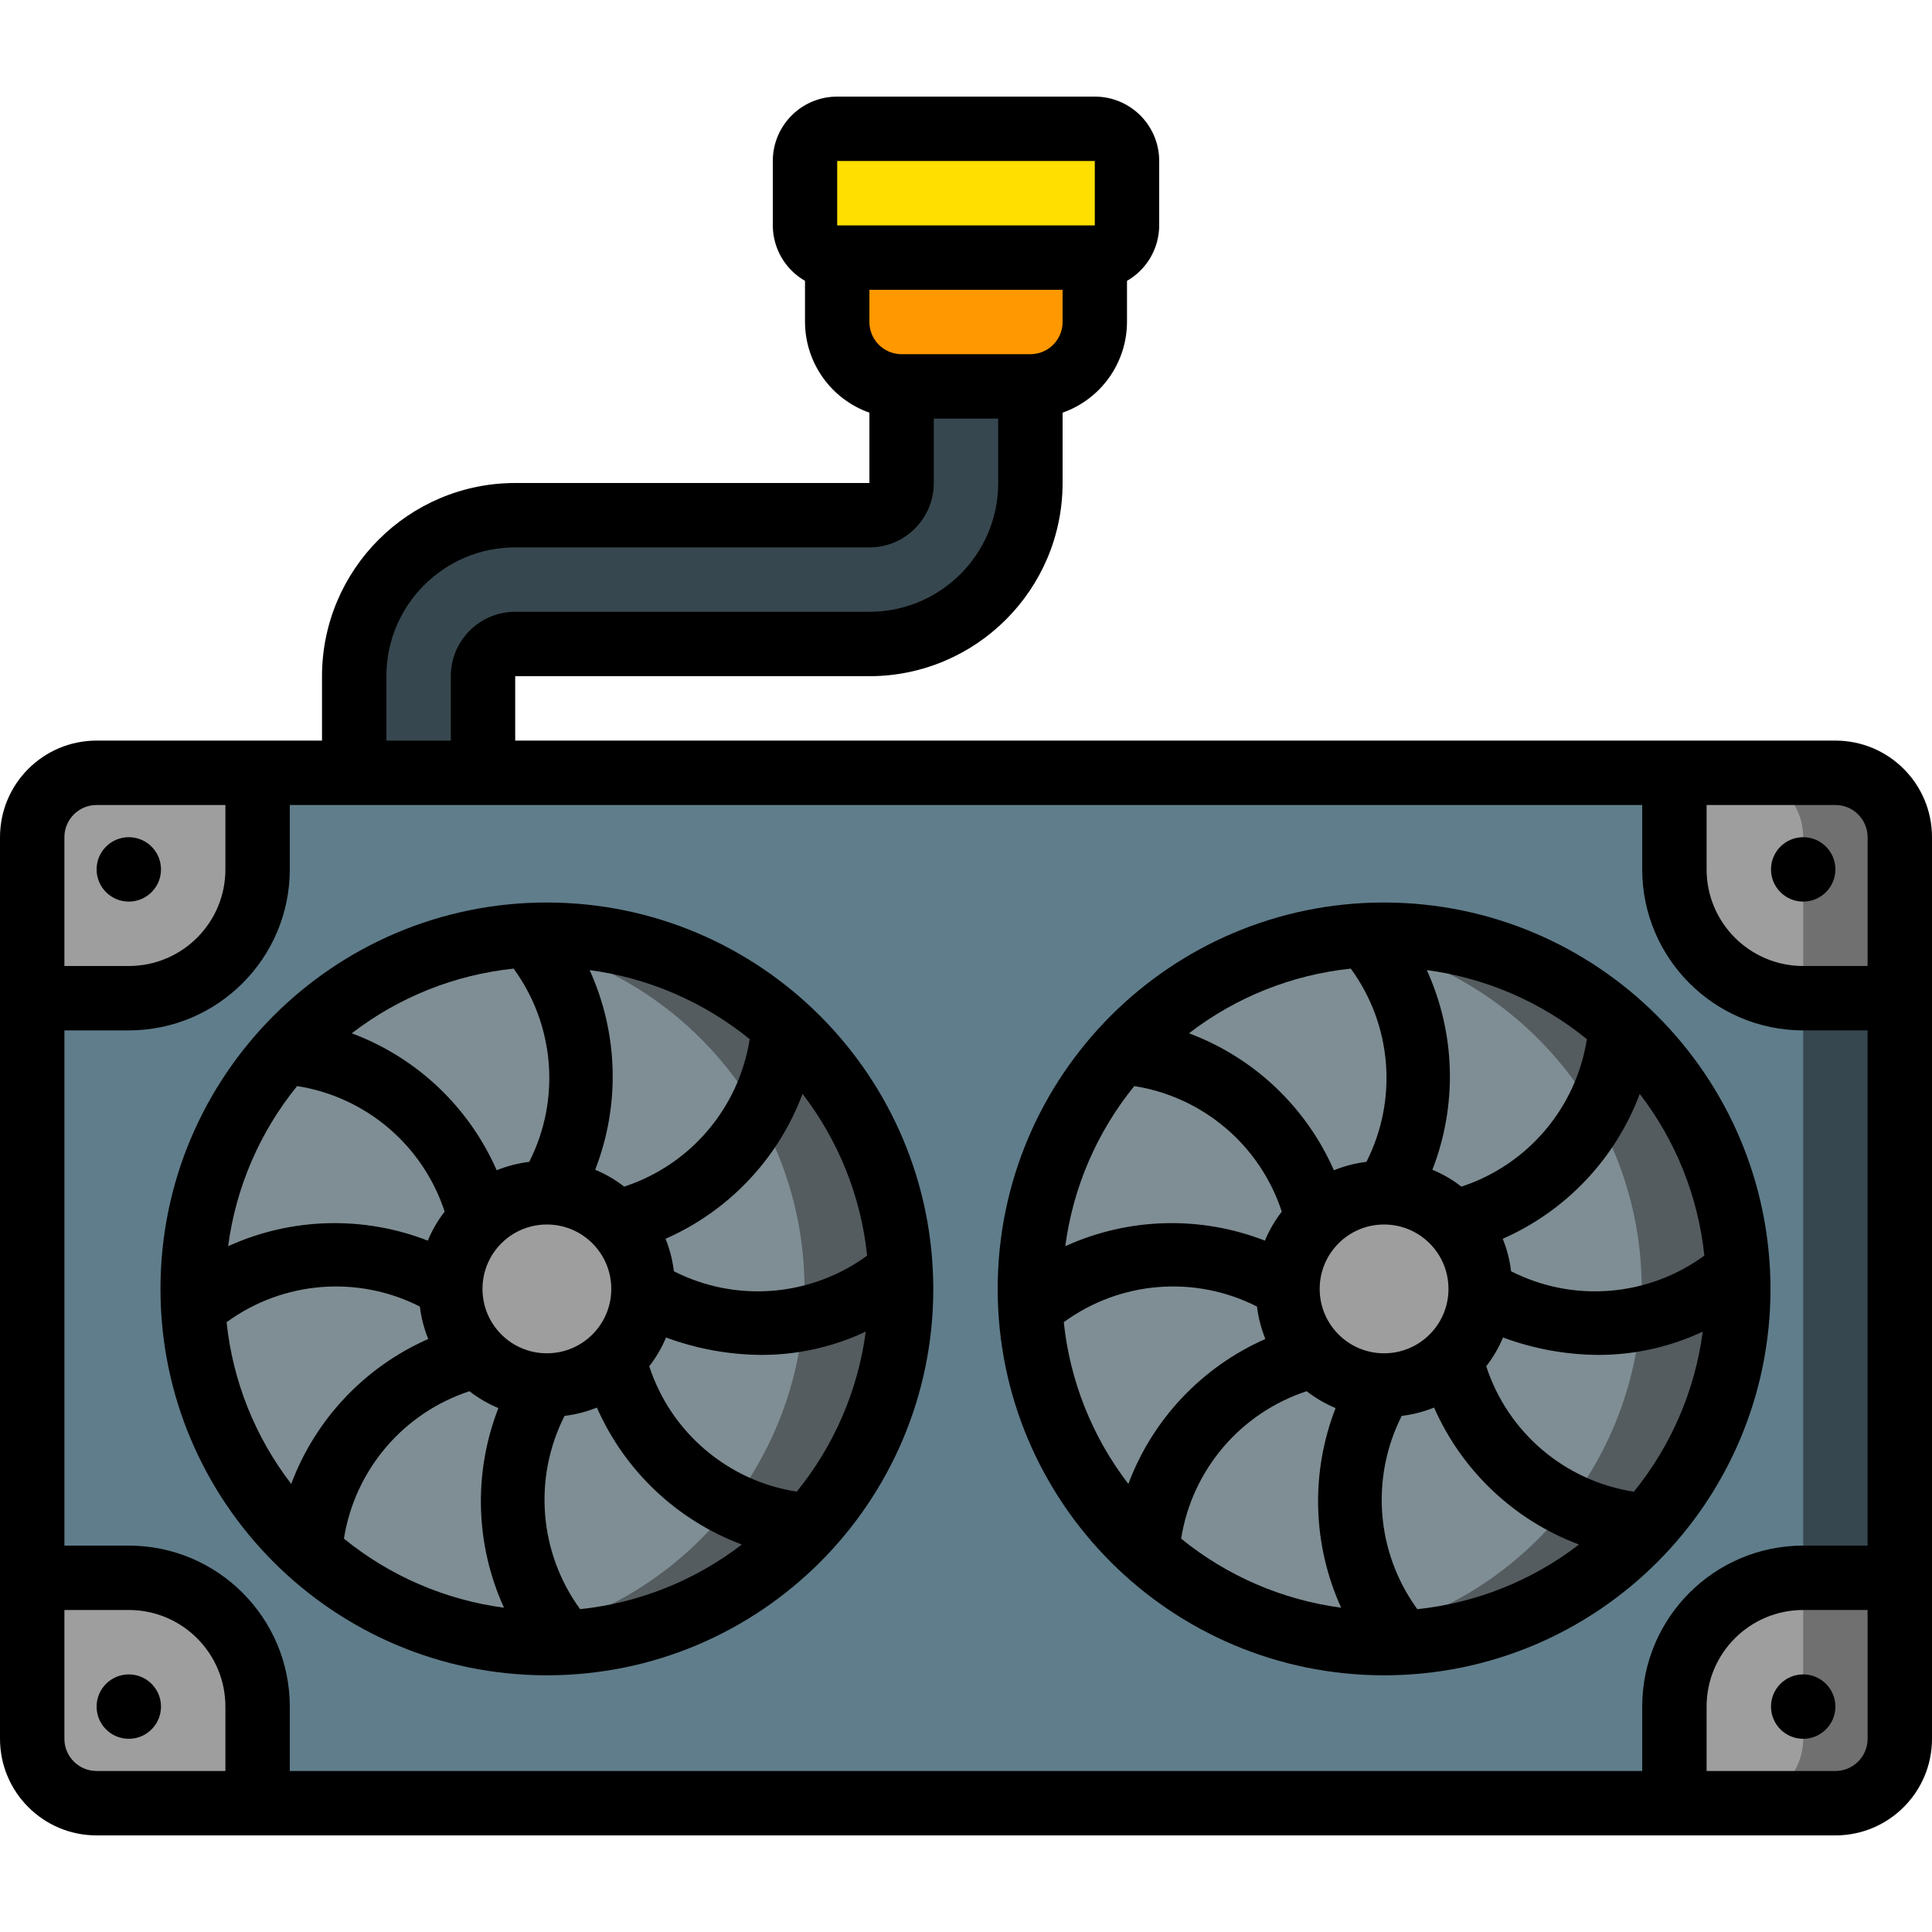 <svg height="512" viewBox="0 0 60 54" width="512" xmlns="http://www.w3.org/2000/svg"><g id="Page-1" fill="none" fill-rule="evenodd"><g id="033---Dual-Fan" fill-rule="nonzero"><g id="Icons" transform="translate(1 1)"><path id="Shape" d="m58 27v18h-3c-2.209 0-4 1.791-4 4v3h-44v-3c0-2.209-1.791-4-4-4h-3v-18h3c2.209 0 4-1.791 4-4v-3h44v3c0 2.209 1.791 4 4 4z" fill="#607d8b"/><path id="Rectangle-path" d="m55 27h3v18h-3z" fill="#37474f"/><circle id="Oval" cx="41.984" cy="36.028" fill="#7f8e94" r="11"/><path id="Shape" d="m41.984 25.028c-.502.004-1.003.042-1.5.114 5.443.743 9.501 5.392 9.501 10.886s-4.058 10.143-9.501 10.886c4.071.564 8.117-1.19 10.488-4.546 2.372-3.357 2.673-7.756.782-11.405s-5.66-5.938-9.77-5.935z" fill="#545c60"/><circle id="Oval" cx="41.984" cy="36.028" fill="#9e9e9e" r="3"/><circle id="Oval" cx="15.984" cy="36.028" fill="#7f8e94" r="11"/><path id="Shape" d="m15.984 25.028c-.502.004-1.003.042-1.5.114 5.443.743 9.501 5.392 9.501 10.886s-4.058 10.143-9.501 10.886c4.071.564 8.117-1.19 10.488-4.546 2.372-3.357 2.673-7.756.782-11.405s-5.66-5.938-9.77-5.935z" fill="#545c60"/><circle id="Oval" cx="15.984" cy="36.028" fill="#9e9e9e" r="3"/><path id="Shape" d="m58 22v5h-3c-2.209 0-4-1.791-4-4v-3h5c1.103.003 1.997.897 2 2z" fill="#9e9e9e"/><path id="Shape" d="m56 20h-3c1.103.003 1.997.897 2 2v5h3v-5c-.003-1.103-.897-1.997-2-2z" fill="#707070"/><path id="Shape" d="m58 45v5c-.003 1.103-.897 1.997-2 2h-5v-3c0-2.209 1.791-4 4-4z" fill="#9e9e9e"/><path id="Shape" d="m55 45v5c-.003 1.103-.897 1.997-2 2h3c1.103-.003 1.997-.897 2-2v-5z" fill="#707070"/><path id="Shape" d="m7 20v3c0 2.209-1.791 4-4 4h-3v-5c.003-1.103.897-1.997 2-2z" fill="#9e9e9e"/><path id="Shape" d="m7 49v3h-5c-1.103-.003-1.997-.897-2-2v-5h3c2.209 0 4 1.791 4 4z" fill="#9e9e9e"/><path id="Shape" d="m14 20v-3c0-.552.448-1 1-1h11c2.761 0 5-2.239 5-5v-3h-4v3c0 .552-.448 1-1 1h-11c-2.761 0-5 2.239-5 5v3z" fill="#37474f"/><path id="Shape" d="m25 4h8v2c0 1.105-.895 2-2 2h-4c-1.105 0-2-.895-2-2z" fill="#ff9801"/><rect id="Rectangle-path" fill="#ffdf00" height="4" rx="1" width="10" x="24"/></g><g id="Icons_copy" fill="#000"><path id="Shape" d="m42.984 25.028c-6.627 0-12 5.373-12 12s5.373 12 12 12 12-5.373 12-12c-.007-6.624-5.376-11.993-12-12zm3.944 11.452c-.041-.346-.128-.685-.259-1.008 1.966-.866 3.501-2.488 4.255-4.5 1.12 1.456 1.815 3.195 2.006 5.022-1.749 1.28-4.07 1.468-6.002.486zm-3.944 2.548c-1.105 0-2-.895-2-2s.895-2 2-2 2 .895 2 2-.895 2-2 2zm2.4-5.177c-.276-.214-.578-.39-.9-.524.781-2.005.719-4.241-.173-6.2 1.823.242 3.544.985 4.971 2.145-.336 2.137-1.84 3.905-3.895 4.579zm-2.952-.768c-.346.042-.684.13-1.007.26-.864-1.967-2.487-3.501-4.5-4.253 1.457-1.122 3.196-1.817 5.025-2.009 1.279 1.75 1.467 4.07.485 6.002zm-1.854 7.122c.276.213.578.39.9.524-.781 2.005-.718 4.241.173 6.2-1.823-.242-3.543-.985-4.97-2.145.339-2.137 1.844-3.904 3.9-4.579zm2.951.767c.346-.041.685-.128 1.008-.259.865 1.967 2.488 3.5 4.5 4.254-1.456 1.121-3.194 1.815-5.021 2.007-1.275-1.751-1.462-4.069-.484-6.002zm-8.303-10.243c2.138.337 3.908 1.843 4.581 3.9-.214.275-.39.578-.524.9-2.005-.781-4.241-.719-6.2.173.241-1.824.983-3.545 2.143-4.973zm-2.189 7.332c1.749-1.279 4.068-1.466 6-.485.042.346.13.685.26 1.008-1.967.866-3.501 2.488-4.255 4.5-1.12-1.457-1.814-3.195-2.005-5.023zm17.7 5.264c-2.139-.331-3.91-1.836-4.581-3.894.213-.274.388-.574.522-.894.946.351 1.947.534 2.956.541 1.122.002 2.231-.245 3.246-.723-.24 1.822-.98 3.543-2.138 4.97z"/><path id="Shape" d="m16.984 25.028c-6.627 0-12 5.373-12 12s5.373 12 12 12 12-5.373 12-12c-.007-6.624-5.376-11.993-12-12zm3.944 11.452c-.041-.346-.128-.685-.259-1.008 1.966-.866 3.501-2.488 4.255-4.5 1.12 1.456 1.815 3.195 2.006 5.022-1.749 1.28-4.07 1.468-6.002.486zm-3.944 2.548c-1.105 0-2-.895-2-2s.895-2 2-2 2 .895 2 2-.895 2-2 2zm2.4-5.177c-.276-.214-.578-.39-.9-.524.781-2.005.719-4.241-.173-6.2 1.823.242 3.544.985 4.971 2.145-.336 2.137-1.84 3.905-3.895 4.579zm-2.952-.768c-.346.042-.684.13-1.007.26-.864-1.968-2.487-3.502-4.5-4.253 1.457-1.122 3.196-1.817 5.025-2.009 1.279 1.75 1.467 4.07.485 6.002zm-1.854 7.122c.276.213.578.39.9.524-.781 2.005-.718 4.241.173 6.2-1.823-.242-3.543-.985-4.97-2.145.339-2.137 1.844-3.904 3.9-4.579zm2.951.767c.346-.041.685-.128 1.008-.259.865 1.967 2.488 3.5 4.5 4.254-1.456 1.121-3.194 1.815-5.021 2.007-1.275-1.751-1.462-4.069-.484-6.002zm-8.3-10.243c2.138.336 3.908 1.842 4.58 3.9-.214.275-.39.578-.524.9-2.005-.781-4.241-.719-6.2.173.24-1.824.982-3.545 2.142-4.973zm-2.19 7.332c1.749-1.278 4.068-1.466 6-.485.042.346.13.685.26 1.008-1.967.866-3.501 2.488-4.255 4.5-1.121-1.456-1.816-3.195-2.007-5.023zm17.706 5.264c-2.139-.332-3.91-1.837-4.582-3.894.213-.274.388-.574.522-.894.946.351 1.947.534 2.956.541 1.122.002 2.231-.245 3.246-.723-.242 1.823-.984 3.543-2.144 4.97z"/><path id="Shape" d="m57 20h-41v-2h11c3.312-.003 5.997-2.688 6-6v-2.184c1.194-.422 1.995-1.549 2-2.816v-1.278c.617-.354.998-1.011 1-1.722v-2c0-1.105-.895-2-2-2h-8c-1.105 0-2 .895-2 2v2c.002.711.383 1.368 1 1.722v1.278c.005 1.267.806 2.394 2 2.816v2.184h-11c-3.312.003-5.997 2.688-6 6v2h-7c-1.657 0-3 1.343-3 3v28c0 1.657 1.343 3 3 3h54c1.657 0 3-1.343 3-3v-28c0-1.657-1.343-3-3-3zm1 3v4h-2c-1.657 0-3-1.343-3-3v-2h4c.265 0 .52.105.707.293s.293.442.293.707zm-7 27v2h-42v-2c-.003-2.76-2.24-4.997-5-5h-2v-16h2c2.76-.003 4.997-2.24 5-5v-2h42v2c.003 2.76 2.24 4.997 5 5h2v16h-2c-2.76.003-4.997 2.24-5 5zm-18-43c0 .552-.448 1-1 1h-4c-.552 0-1-.448-1-1v-1h6zm-7-5h8v2h-8zm-14 16c0-2.209 1.791-4 4-4h11c1.105 0 2-.895 2-2v-2h2v2c0 2.209-1.791 4-4 4h-11c-1.105 0-2 .895-2 2v2h-2zm-9 4h4v2c0 1.657-1.343 3-3 3h-2v-4c0-.552.448-1 1-1zm-1 29v-4h2c1.657 0 3 1.343 3 3v2h-4c-.552 0-1-.448-1-1zm55 1h-4v-2c0-1.657 1.343-3 3-3h2v4c0 .265-.105.52-.293.707s-.442.293-.707.293z"/><circle id="Oval" cx="4" cy="24" r="1"/><circle id="Oval" cx="4" cy="50" r="1"/><circle id="Oval" cx="56" cy="24" r="1"/><circle id="Oval" cx="56" cy="50" r="1"/></g></g></g></svg>
